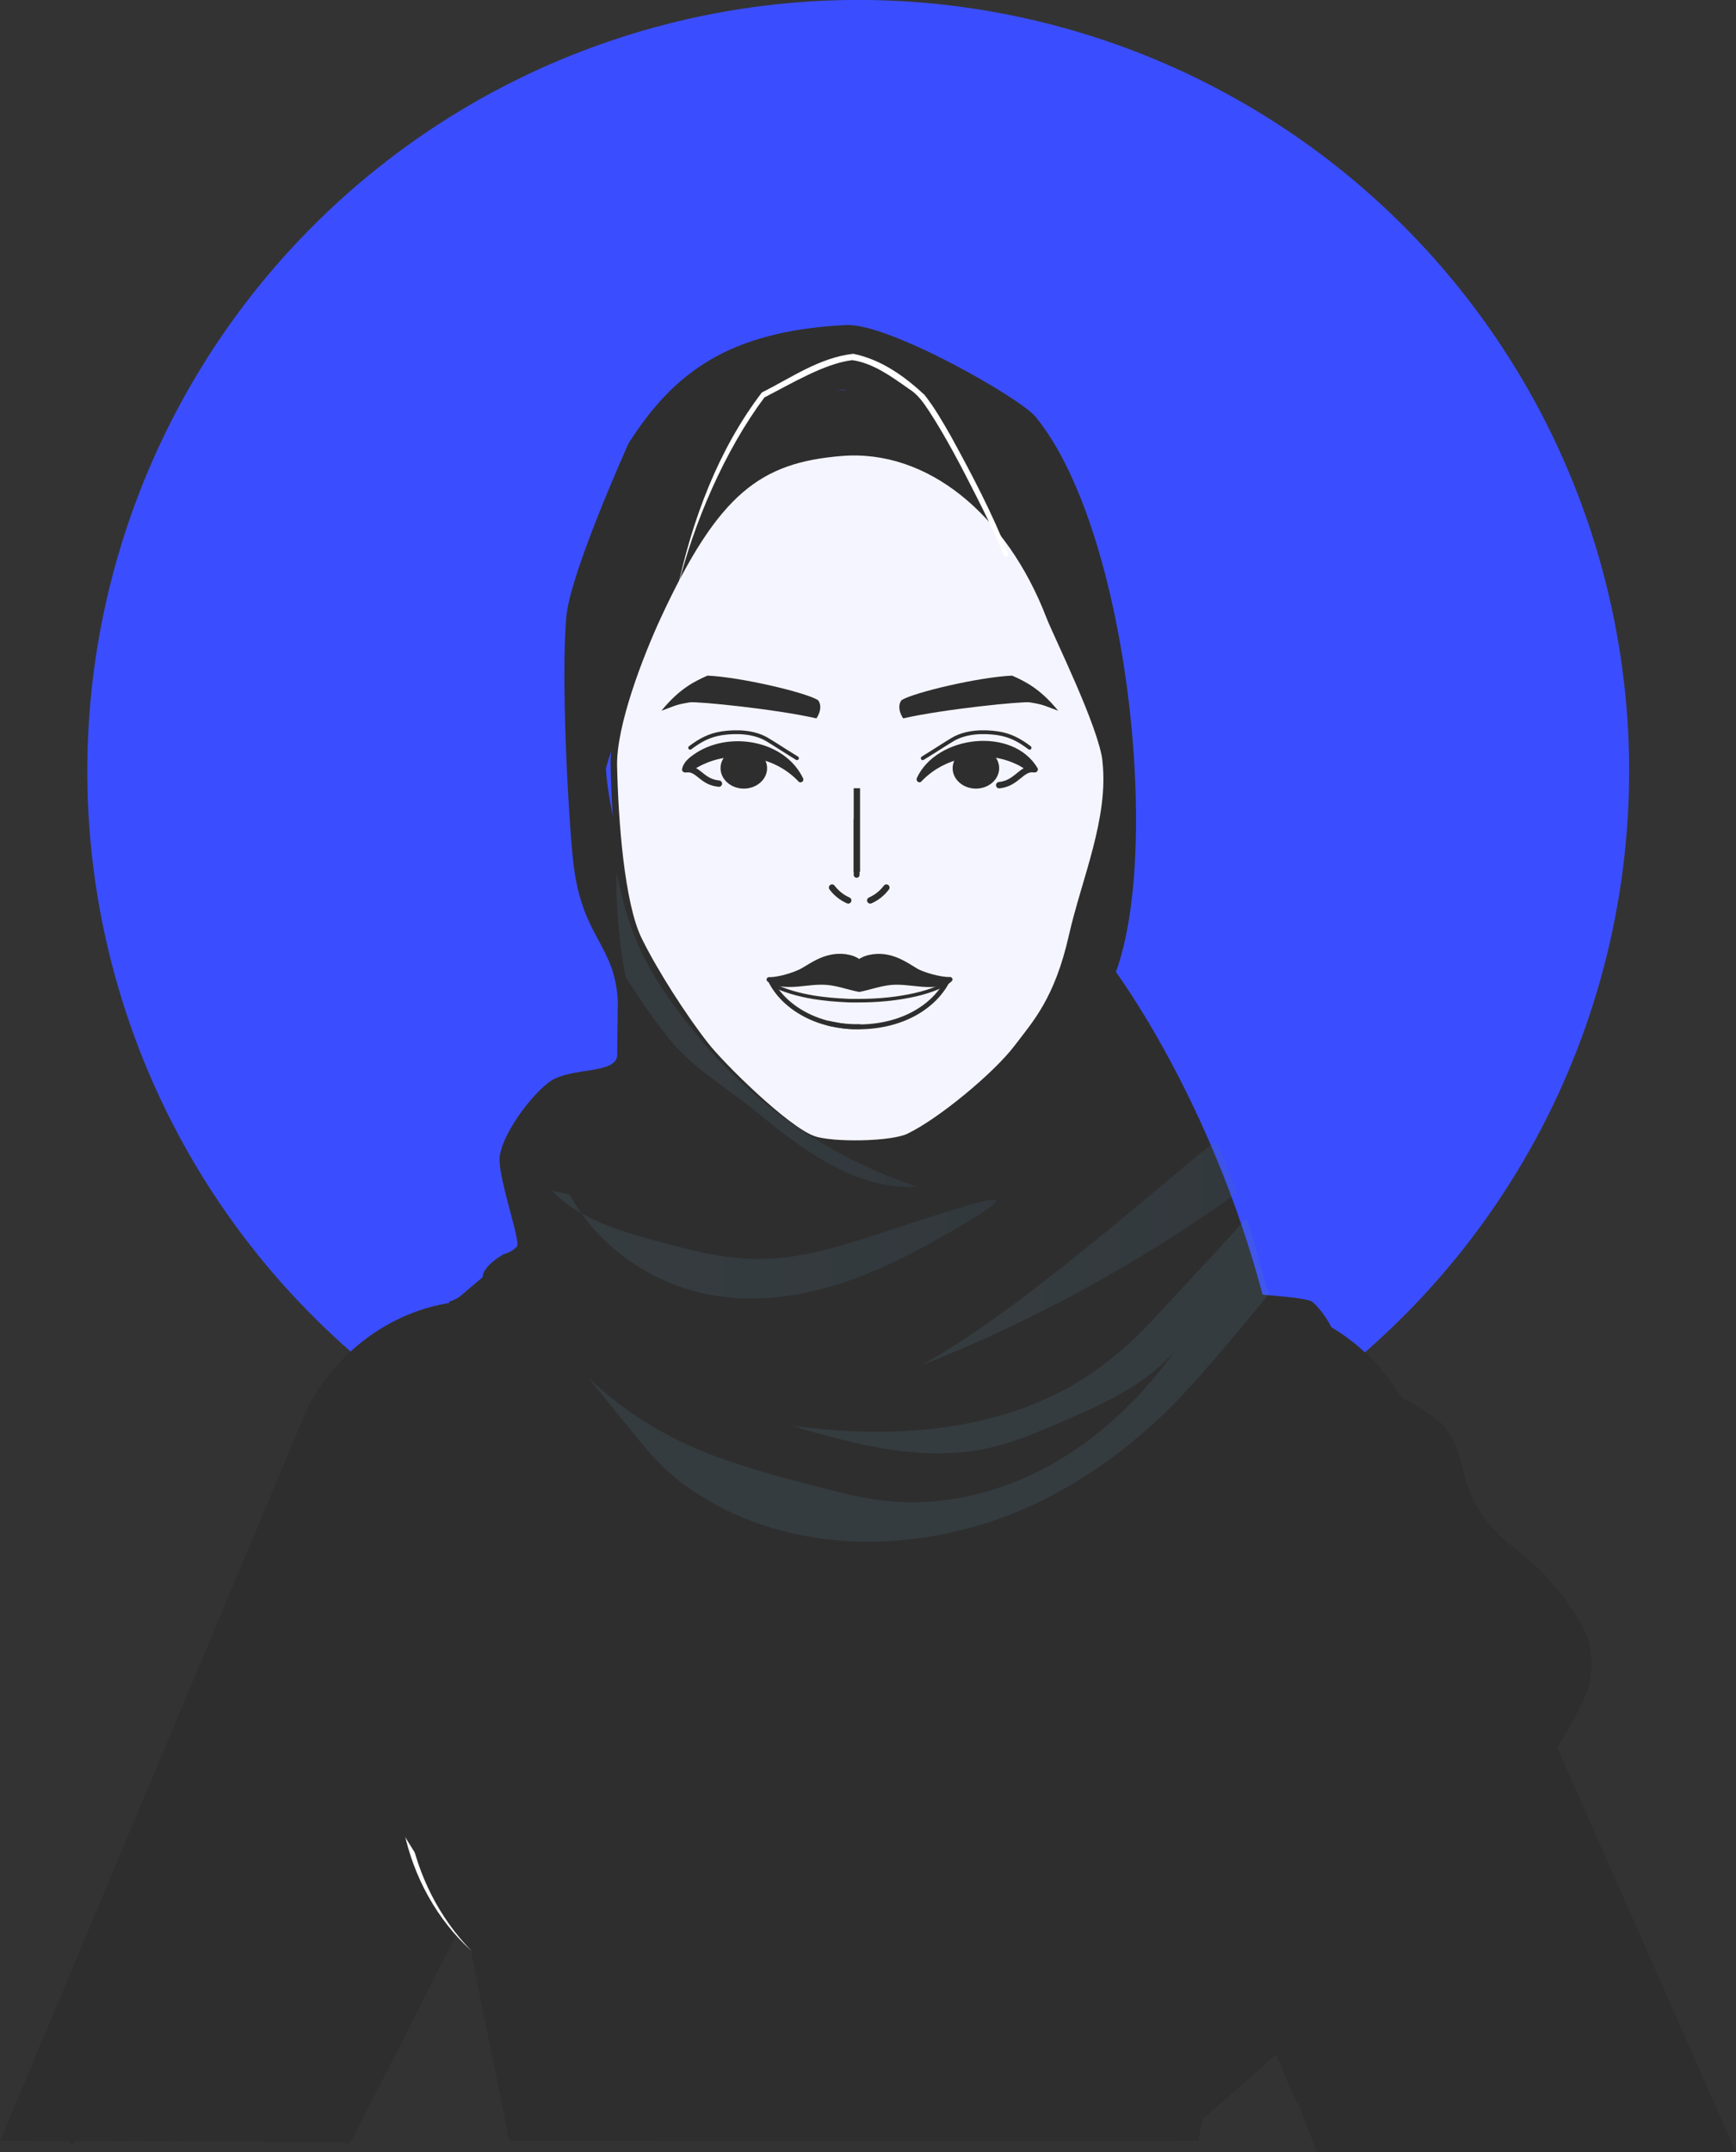 <?xml version="1.0" encoding="UTF-8"?>
<svg xmlns="http://www.w3.org/2000/svg" xmlns:xlink="http://www.w3.org/1999/xlink" viewBox="0 0 136.51 169.17">
  <rect x="0" y="0" width="136.51" height="169.17" fill="#333333" stroke="none"/>
  <defs>
    <style>
      .cls-1, .cls-2 {
        mix-blend-mode: multiply;
        opacity: .17;
      }

      .cls-3 {
        fill: #3b4eff;
      }

      .cls-4 {
        isolation: isolate;
      }

      .cls-5 {
        stroke-miterlimit: 10;
      }

      .cls-5, .cls-6, .cls-7, .cls-8, .cls-9, .cls-10, .cls-11, .cls-12 {
        stroke: #2e2e2e;
      }

      .cls-5, .cls-10, .cls-11 {
        stroke-width: .5px;
      }

      .cls-5, .cls-11, .cls-12 {
        fill: #f5f5ff;
      }

      .cls-13 {
        fill: #fff;
      }

      .cls-14 {
        fill: #2e2e2e;
      }

      .cls-6 {
        stroke-width: .38px;
      }

      .cls-6, .cls-7, .cls-8, .cls-9, .cls-10 {
        fill: none;
      }

      .cls-6, .cls-7, .cls-8, .cls-9, .cls-10, .cls-11, .cls-12 {
        stroke-linecap: round;
        stroke-linejoin: round;
      }

      .cls-7 {
        stroke-width: .46px;
      }

      .cls-8 {
        stroke-width: .28px;
      }

      .cls-9 {
        stroke-width: .3px;
      }

      .cls-2 {
        fill: url(#linear-gradient);
      }

      .cls-12 {
        stroke-width: .51px;
      }

      .cls-15 {
        fill: url(#_ÂÁ_Ï_ÌÌ_È_ËÂÌÚ_69-3);
      }

      .cls-16 {
        fill: url(#_ÂÁ_Ï_ÌÌ_È_ËÂÌÚ_69-4);
      }

      .cls-17 {
        fill: url(#_ÂÁ_Ï_ÌÌ_È_ËÂÌÚ_69-5);
      }

      .cls-18 {
        fill: url(#_ÂÁ_Ï_ÌÌ_È_ËÂÌÚ_69-6);
      }

      .cls-19 {
        fill: url(#_ÂÁ_Ï_ÌÌ_È_ËÂÌÚ_69-2);
      }

      .cls-20 {
        fill: url(#_ÂÁ_Ï_ÌÌ_È_ËÂÌÚ_69);
      }
    </style>
    <linearGradient id="_ÂÁ_Ï_ÌÌ_È_ËÂÌÚ_69" data-name="¡ÂÁ˚ÏˇÌÌ˚È „‡‰ËÂÌÚ 69" x1="45.21" y1="58.67" x2="45.5" y2="58.67" gradientTransform="translate(-5.87 -2.62) rotate(-7.86)" gradientUnits="userSpaceOnUse">
      <stop offset="0" stop-color="#5a8298"/>
      <stop offset=".43" stop-color="#557c93"/>
      <stop offset="1" stop-color="#486c87"/>
      <stop offset="1" stop-color="#486c87"/>
    </linearGradient>
    <linearGradient id="_ÂÁ_Ï_ÌÌ_È_ËÂÌÚ_69-2" data-name="¡ÂÁ˚ÏˇÌÌ˚È „‡‰ËÂÌÚ 69" x1="45.5" y1="48.59" x2="61.75" y2="48.59" xlink:href="#_ÂÁ_Ï_ÌÌ_È_ËÂÌÚ_69"/>
    <linearGradient id="_ÂÁ_Ï_ÌÌ_È_ËÂÌÚ_69-3" data-name="¡ÂÁ˚ÏˇÌÌ˚È „‡‰ËÂÌÚ 69" x1="62.58" y1="19.08" x2="83.33" y2="19.08" gradientTransform="translate(11.41 .67) rotate(15.47)" xlink:href="#_ÂÁ_Ï_ÌÌ_È_ËÂÌÚ_69"/>
    <linearGradient id="_ÂÁ_Ï_ÌÌ_È_ËÂÌÚ_69-4" data-name="¡ÂÁ˚ÏˇÌÌ˚È „‡‰ËÂÌÚ 69" x1="43.4" y1="97.83" x2="78.31" y2="97.83" gradientTransform="matrix(1,0,0,1,0,0)" xlink:href="#_ÂÁ_Ï_ÌÌ_È_ËÂÌÚ_69"/>
    <linearGradient id="_ÂÁ_Ï_ÌÌ_È_ËÂÌÚ_69-5" data-name="¡ÂÁ˚ÏˇÌÌ˚È „‡‰ËÂÌÚ 69" x1="72.42" y1="98.55" x2="97.26" y2="98.55" gradientTransform="matrix(1,0,0,1,0,0)" xlink:href="#_ÂÁ_Ï_ÌÌ_È_ËÂÌÚ_69"/>
    <linearGradient id="_ÂÁ_Ï_ÌÌ_È_ËÂÌÚ_69-6" data-name="¡ÂÁ˚ÏˇÌÌ˚È „‡‰ËÂÌÚ 69" x1="48.47" y1="80.9" x2="72.16" y2="80.9" gradientTransform="matrix(1,0,0,1,0,0)" xlink:href="#_ÂÁ_Ï_ÌÌ_È_ËÂÌÚ_69"/>
    <linearGradient id="linear-gradient" x1="46.28" y1="108.47" x2="99.79" y2="108.47" gradientUnits="userSpaceOnUse">
      <stop offset="0" stop-color="#486c87"/>
      <stop offset="0" stop-color="#5a8298"/>
    </linearGradient>
  </defs>
  <g class="cls-4">
    <g id="Layer_2" data-name="Layer 2">
      <g id="OBJECTS">
        <g>
          <g>
            <path class="cls-13" d="M53.25,46.37c1.18-5.5,3.21-11,6.66-15.52,2.32-1.16,4.53-2.74,7.19-3.04,2.2.45,4.03,1.77,5.6,3.23.8,1.02,1.44,2.14,2.08,3.26,1.65,3.01,3.23,6.01,4.49,9.21.04.1-.01.2-.11.24-.09.04-.2-.01-.24-.11-.6-1.56-1.38-3.1-2.14-4.62-1.15-2.27-2.32-4.54-3.7-6.67-.47-.71-.9-1.35-1.65-1.81-1.37-.97-2.78-1.99-4.41-2.23-2.17.26-4.76,1.83-6.91,2.93-3.06,4.09-5.58,9.83-6.86,15.13h0Z"/>
            <g>
              <g class="cls-1">
                <path class="cls-20" d="M47.09,49.63c.03-.23.06-.46.09-.69-.08.15-.16.3-.23.45l.14.24Z"/>
              </g>
              <g class="cls-1">
                <path class="cls-19" d="M60.62,27.4c-7.29,5.07-12.27,13.06-13.44,21.54,3.86-7.52,7.9-15.03,13.44-21.54Z"/>
              </g>
            </g>
            <g class="cls-1">
              <path class="cls-15" d="M84.53,44.68c.07-1.11.15-2.25-.17-3.34-.33-1.11-1.04-2.09-1.79-3.01-3.02-3.72-9.24-9.1-13.45-11.54,0,0,8.52,8.12,10.92,11.66,2.4,3.54,4.06,7.62,4.12,11.79.12-1.85.25-3.71.37-5.56Z"/>
            </g>
            <circle class="cls-3" cx="67.49" cy="60.62" r="60.62" transform="translate(-7.42 111.79) rotate(-76.27)"/>
            <g>
              <path class="cls-11" d="M78.67,107.23c.22,6.62-4.97,12.1-11.44,12.1s-11.44-5.26-11.44-11.71c0-.13,0-.26,0-.39l1.27-17.47.16-2.25.8-10.86h18.4l.82,11.26.18,2.46,1.24,16.86Z"/>
              <path class="cls-14" d="M78.12,98.55c-5.8.71-12.34-2.08-16.77-7.74-1.8-2.29-3.05-4.81-3.77-7.36l.52-7.05h18.4l.82,11.26.19,2.46.61,8.43Z"/>
            </g>
            <path class="cls-14" d="M110.19,110.13c-.43-.41-.88-.79-1.35-1.15-.35-.26-.7-.51-1.07-.75-.64-.4-1.19-.68-1.5-.68,0,0-.36-.53-.84-1.34-.35-.59-5.68-2.68-6.17-4.53-4.11-15.41-11.51-25.23-11.51-25.28,3.59-9.78.9-34.85-6.33-43.65-1.2-1.46-11.53-7.37-14.9-7.2-9.29.47-13.56,3.78-17.09,9.29,0,.01-4.56,10.1-4.89,13.59-.45,4.73.15,15.85.54,19.35.67,5.96,3.25,6.4,3.5,10.88l-.05,4.37c-.2,1.39-3.59.88-5.2,1.93-1.45.94-4.02,4.36-4.05,6.18-.02,1.72,1.7,6.53,1.37,6.85-.28.29-.64.5-1.05.6-.05.02-1.65.94-1.65,1.81l-3.02,2.55c0,.87-.92,1.42-1.68,1.03l-.04-.03c-.43-.22-.93-.2-1.32,0-.3.15-.54.4-.68.74l-.66,1.61s-.56.38-1.49.82c-.61.29-1.6,2.89-2.55,4.01-.36.42-.46,1.01-.23,1.51.25.56.61,1.33,1.1,2.29h0c.46.9,1.03,1.95,1.74,3.14,0,0,0,.01.01.01.38.66.81,1.34,1.27,2.07,2.45,3.83,5.63,7.15,9.35,9.78,6.07,4.29,16.26,10.26,25.53,9.85,2.24-.09,19.4-.62,33.23-9.07.83-.51,7.12-6.27,12.09-18.78.24-.62.09-1.34-.4-1.8ZM66.52,30.66v.02h-.28s-.15-.01-.42-.02c.23-.01.47-.01.7,0ZM84.41,61.1c-.02.5.32,2.75.3,3.23-.07,1.39-.31,4.77-.59,5.72-1.02,3.58-2.77,4.71-4.08,8.28-.4,1.22-.02,2.72-.97,3.88-1.65,2.04-4.37.48-6.83,1.69-1.29.68-1.53,2.39-3.71,2.44-1.64.15-1.06,1.21-2.69.83-.82-.16-1.56-.83-2.07-1.09,0,0-1.9-1.22-1.91-1.22-3.05-1.54-5.02-4.1-6.62-6.21-.01-.01-1.2-1.99-1.22-2.01-2.49-3.3-2.91-2.54-4.07-5.68,0-.01-2.14-6.96-2.3-10.56.88-3.38,2.26-4.46,4.05-9.63.2-.58.79-3.02,1.98-4.83,1.7-2.61,1.17-2.76,5.98-4.83,3.26-1.07,4.2-2.46,6.85-2.61l1.9,1.65c2.71.13,2.61-1.77,5.96-.67,4.81,2.07,3.77,2.79,5.47,5.4,1.18,1.81,2.14,4.89,2.34,5.47,1.96,5.65-.35,5.41.94,9.3l1.28,1.43Z"/>
            <path class="cls-12" d="M86.94,59.8c.52,4.55-1.63,9.32-2.64,13.78-1.13,5.02-2.89,6.89-4.3,8.75-1.66,2.2-6.06,5.83-8.52,7.01-1.29.66-6.07.74-7.54.2-2.14-.77-7.21-5.78-8.47-7.4-1.71-2.18-3.99-5.72-5.24-8.27-1.39-2.82-1.87-9.38-1.96-13.67-.07-3.19,2.04-8.67,3.48-11.78,4.56-9.82,7.92-12.3,14.41-12.83,6.89-.56,13.21,4.68,16.37,12.89.55,1.43,4.1,8.55,4.42,11.32Z"/>
            <g>
              <g>
                <path class="cls-11" d="M27.3,168.29l8.24-19.59,1.36-3.25,2.25-5.35,1.49-3.54,2.53-6.04,2.18-5.18c3.02-7.19.15-15.19-6.23-17.43-1.11-.39-2.26-.58-3.39-.58-1.01,0-2.01.15-2.99.43-3.95,1.11-7.47,4.4-9.08,8.99l-4.76,13.6-2.36,6.74-10.82,30.91c-.03.1-.07.19-.1.29"/>
                <path class="cls-14" d="M0,168.29l27.6.08,22.84-44.87c3.52-8.26-.28-17.67-8.28-20.47-1.51-.53-3.05-.79-4.59-.79-5.48,0-10.73,3.25-13.43,8.52L0,168.29Z"/>
              </g>
              <g>
                <path class="cls-11" d="M107.54,168.29l-8.24-19.59-1.36-3.25-2.25-5.35-1.49-3.54-2.53-6.04-2.18-5.18c-3.02-7.19-.15-15.19,6.23-17.43,1.11-.39,2.26-.58,3.39-.58,1.01,0,2.01.15,2.99.43,3.95,1.11,7.47,4.4,9.08,8.99l4.76,13.6,2.36,6.74,10.82,30.91c.03.1.07.19.1.29"/>
                <path class="cls-14" d="M136.51,169.17s-32.69,0-32.95,0c.02.05-1.56-3.96-1.52-3.91l-.09.04-17.55-41.79c-3.52-8.26.28-17.67,8.28-20.47,1.51-.53,3.05-.79,4.59-.79,5.48,0,10.73,3.25,13.43,8.52l25.81,58.41Z"/>
              </g>
            </g>
            <g>
              <path class="cls-14" d="M104.13,120.57l-2.56,12.24c.51,1.12.91,2.3,1.18,3.53.28,1.28.43,2.6.43,3.96,0,1.62-.21,3.2-.62,4.7-.34,1.3-.82,2.54-1.43,3.7-1,1.92-2.32,3.65-3.91,5.1l-3.01,14.49h-54.17l-3.01-14.9c-1.09-1.06-2.05-2.27-2.85-3.58-.95-1.56-1.68-3.27-2.13-5.09-.35-1.41-.54-2.89-.54-4.42s.2-3.06.56-4.5c.23-.91.52-1.79.87-2.64l-2.54-12.59c-1.09-4.64-.88-9.18.76-12.6,1.35-2.84,3.69-4.9,7.09-5.63.86-.18,1.8-.28,2.81-.28h53.74c1,0,1.92.1,2.76.28,3.22.7,5.27,2.69,6.37,5.42,1.41,3.45,1.31,8.08.2,12.81Z"/>
              <g>
                <path class="cls-13" d="M104.21,120.57c-.73,4.1-1.5,8.2-2.33,12.29,3.31,6.37,1.44,16.08-4.57,20.95,5.61-5.32,7.26-14.02,4.13-21.04.86-4.08,1.8-8.14,2.77-12.19h0Z"/>
                <path class="cls-13" d="M37.11,153.39c-5.54-4.99-7.3-13.51-4.29-20.32-.82-3.48-1.61-8.5-2.33-12.51.97,4.17,1.91,8.36,2.76,12.55-2.8,6.79-1.32,15.01,3.86,20.28h0Z"/>
              </g>
            </g>
            <line class="cls-7" x1="67.36" y1="68.77" x2="67.36" y2="64.47"/>
            <path class="cls-14" d="M70.92,55.02c1-.6,6.08-1.8,8.67-1.91,1.01.45,2.19,1.01,3.62,2.76-1.03-.36-1.01-.46-2.23-.66-.54-.09-6.71.52-9.96,1.26-.38-.57-.39-1.14-.1-1.46Z"/>
            <g>
              <path class="cls-14" d="M72.09,61.17c1.55-3.39,7.57-4.09,9.51-.77.07.18-.12.37-.3.31-.45-.09-.77-.3-1.14-.52-2.49-1.3-5.76-.83-7.71,1.24-.17.18-.46-.04-.35-.26h0Z"/>
              <path class="cls-14" d="M74.91,60.39c0-.89.82-1.61,1.83-1.61,1.01,0,1.83.72,1.83,1.6,0,.89-.82,1.61-1.83,1.61-1.01,0-1.83-.72-1.83-1.6Z"/>
              <path class="cls-10" d="M78.57,61.72c1.39-.14,1.73-1.34,2.69-1.26"/>
            </g>
            <path class="cls-9" d="M72.56,59.6c1.11-.68,1.6-1.02,2.35-1.47,1.03-.61,2.39-.66,3.55-.49.99.15,1.72.55,2.5,1.14"/>
            <g>
              <path class="cls-14" d="M64.3,55.02c-1-.6-6.08-1.8-8.67-1.91-1.01.45-2.19,1.01-3.62,2.76,1.03-.36,1.01-.46,2.23-.66.54-.09,6.71.52,9.96,1.26.38-.57.39-1.14.1-1.46Z"/>
              <g>
                <path class="cls-14" d="M62.79,61.43c-2.1-2.23-5.69-2.56-8.23-.94-.22.1-.8.45-.93.04.05-.54.5-.92.91-1.21,2.66-1.9,7.14-1.2,8.61,1.86.11.22-.18.43-.35.26h0Z"/>
                <path class="cls-14" d="M60.32,60.39c0-.89-.82-1.61-1.83-1.61-1.01,0-1.83.72-1.83,1.6,0,.89.82,1.61,1.83,1.61,1.01,0,1.83-.72,1.83-1.6Z"/>
                <path class="cls-10" d="M56.53,61.6c-1.39-.14-1.56-1.21-2.57-1.14"/>
              </g>
              <path class="cls-9" d="M62.67,59.6c-1.11-.68-1.6-1.02-2.35-1.47-1.03-.61-2.39-.66-3.55-.49-.99.15-1.72.55-2.5,1.14"/>
            </g>
            <g>
              <path class="cls-14" d="M74.69,76.97l-.2.16h-.01c-.65.27-1.43.27-2.16.21-.74-.07-1.48-.19-2.22-.13-.89.07-1.69.38-2.55.55h-.01c-.87-.17-1.67-.48-2.55-.55-.75-.06-1.48.07-2.22.13-.74.07-1.53.07-2.17-.21l-.18-.14c.75.02,2.11-.4,2.64-.71l.24-.14c.58-.36,1.19-.73,1.94-.9.74-.17,1.72-.08,2.27.37.56-.46,1.55-.55,2.28-.37.76.17,1.36.55,1.94.9l.24.15c.55.31,1.94.72,2.69.69Z"/>
              <path class="cls-6" d="M65.16,80.44c.12.03.25.06.37.07.4.09.81.15,1.22.17.12.02.24.02.36.02.09,0,.19,0,.27,0h.2"/>
              <path class="cls-6" d="M74.48,77.14c-.7,1.33-2.02,2.44-3.75,3.05-.98.35-2.06.52-3.14.53h-.2c-.09,0-.19,0-.27,0-.12,0-.24-.02-.36-.02-.41-.03-.82-.09-1.22-.17-.41-.08-.8-.19-1.17-.32-1.72-.61-3.06-1.72-3.75-3.06.65.27,1.44.27,2.17.21.74-.07,1.47-.19,2.22-.13.88.07,1.68.38,2.55.55h.01c.86-.17,1.66-.48,2.55-.55.74-.06,1.48.07,2.22.13.74.07,1.51.07,2.16-.2h.01s.2-.17.2-.17c-.75.03-2.14-.37-2.69-.69l-.24-.15c-.58-.36-1.19-.73-1.94-.9-.74-.17-1.72-.08-2.28.37-.55-.46-1.54-.55-2.27-.37-.76.17-1.36.55-1.94.9l-.24.14c-.54.31-1.9.74-2.64.71l.18.14"/>
              <path class="cls-8" d="M74.37,77.33c-.82.46-1.98.83-3.4,1.06-1.07.18-2.25.27-3.43.27h-.22c-.1,0-.2,0-.3,0-.13,0-.26,0-.4-.01-.44-.02-.9-.05-1.33-.09-.44-.04-.87-.1-1.28-.16-1.28-.21-2.36-.54-3.16-.94"/>
            </g>
            <g>
              <g>
                <path class="cls-10" d="M68.43,70.78c.5-.22.94-.57,1.27-1.01"/>
                <path class="cls-10" d="M66.7,70.78c-.5-.22-.94-.57-1.27-1.01"/>
              </g>
              <line class="cls-5" x1="67.38" y1="61.96" x2="67.38" y2="68.53"/>
            </g>
            <path class="cls-14" d="M124.39,127.78c-.61-1.11-1.47-2.42-2.69-3.73-.74-.81-1.63-1.63-2.67-2.4-.87-.65-1.62-1.41-2.24-2.25-.83-1.1-1.4-2.35-1.7-3.67-.32-1.41-.82-2.86-1.58-3.68,0,0-.85-.78-2.18-1.57-.62-.37-1.36-.75-2.17-1.04-.31-.11-.62-.25-.91-.41-.67-.35-1.27-.82-1.77-1.36-.17-.18-.33-.36-.48-.56l-.08-.09c-.34-.44-.61-.92-.81-1.41-.17-.37-.29-.76-.38-1.15-.11-.48-1.23-2.03-1.68-2.2-.68-.25-2.68-.39-4.57-.56-.03-.01-.07-.01-.1-.01-1.97-.18-3.79-.39-3.8-.83,0-.22.03-.66.1-1.26.12-.94.31-2.28.55-3.84h-54.5c.52,1.35.92,2.41.79,2.54-.28.29-.64.5-1.05.6-.05.02-.11.03-.16.03-.86.15-1.49.91-1.49,1.78l-3.37,1.58s-.09-.01-.13,0v.06c-.01.16-.04.33-.09.48-.17.53-.59.98-1.19,1.2-1.34.5-1.75,1.42-1.82,2.87-.01.21-.01.43-.01.65.03,1.17.32,2.4,1.16,3.33h.01c.2.22.44.43.72.61,0,0-3.05.56-3.66,2.24,0,0-.85.03-2.11.24-.61.11-1.33.27-2.08.48-.56.16-1.14.36-1.72.59-1.42.57-1.59,3.04-2.71,4.22-.26.27-.59,1.4-.74,1.72-.42.86,0,2.21.39,3.12,1.44,3.39,4.34,9.97,8.68,17.44.03.06.06.11.1.17,1.24,2.13,2.59,4.33,4.07,6.54.39.6.8,1.19,1.21,1.79,4.48,6.49,9.94,13.01,16.38,18.26h40.59s.13-.1.36-.29c.88-.74,3.31-2.78,6.47-5.61.98-.87,2.03-1.82,3.12-2.84,5.25-4.85,11.58-11.11,16.32-17.09,1.03-1.3,1.99-2.58,2.84-3.83,1.26-1.86,2.31-3.65,3.04-5.32.78-1.79.69-3.81-.26-5.54Z"/>
            <g class="cls-1">
              <path class="cls-16" d="M43.4,93.6c2.1,2.21,5.27,3.15,8.28,3.97,2.55.69,5.14,1.38,7.79,1.4,3.01.03,5.95-.79,8.79-1.71,8.31-2.71,13.16-4.41,7.79-1.2-3.02,1.8-6.12,3.52-9.48,4.67-3.36,1.15-7,1.7-10.51,1.09-4.77-.82-9.06-3.84-11.27-7.93l-1.39-.28Z"/>
            </g>
            <g class="cls-1">
              <path class="cls-17" d="M97.26,93.77c-7.29,5.3-16.34,10.27-24.84,13.56,8.82-4.77,23.01-18.01,23.23-17.54.47,1.01,1.51,3.53,1.61,3.98Z"/>
            </g>
            <g class="cls-1">
              <path class="cls-18" d="M72.16,93.3c-4.76.25-8.94-2.82-12.54-5.79-2.37-1.96-5.16-3.51-7.05-5.92-1.54-1.96-1.82-2.4-3.37-4.79,0,0-.81-3.77-.72-8.3,1.05,5.56,2.73,8.42,6.36,12.91,4.4,5.44,10.5,9.63,17.32,11.89Z"/>
            </g>
            <path class="cls-2" d="M99.79,101.68c-.09.15-5.25,6.5-7.81,9.01-2.94,2.89-6.25,5.37-9.94,7.21-8.34,4.16-18.82,4.67-26.77-.21-1.03-.63-2.02-1.35-2.91-2.18-1.03-.96-1.92-2.06-2.8-3.15-1.1-1.35-2.19-2.7-3.29-4.05,2.1,2,4.52,3.68,7.13,4.95,3.32,1.62,6.92,2.57,10.49,3.51,1.95.51,3.91,1.03,5.92,1.23,4.41.44,8.92-.68,12.8-2.84,3.71-2.06,6.86-5.04,9.39-8.44.12-.16.24-.32.35-.48-.11.13-.23.26-.35.38-2.35,2.49-5.62,3.91-8.78,5.26-1.73.74-3.48,1.48-5.32,1.91-5.18,1.2-10.58-.21-15.68-1.73,8.01,1.12,16.66.52,23.4-3.96,2.24-1.5,4.19-3.36,5.99-5.38,1.18-1.31,5.26-5.59,6.36-6.96.25.07,1.58,5.74,1.82,5.92Z"/>
          </g>
          <path class="cls-13" d="M53.25,46.37c1.18-5.5,3.21-11,6.66-15.52,2.32-1.16,4.53-2.74,7.19-3.04,2.2.45,4.03,1.77,5.6,3.23.8,1.02,1.44,2.14,2.08,3.26,1.65,3.01,3.23,6.01,4.49,9.21.04.1-.01.2-.11.24-.09.04-.2-.01-.24-.11-.6-1.56-1.38-3.1-2.14-4.62-1.15-2.27-2.32-4.54-3.7-6.67-.47-.71-.9-1.35-1.65-1.81-1.37-.97-2.78-1.99-4.41-2.23-2.17.26-4.76,1.83-6.91,2.93-3.06,4.09-5.58,9.83-6.86,15.13h0Z"/>
        </g>
      </g>
    </g>
  </g>
</svg>